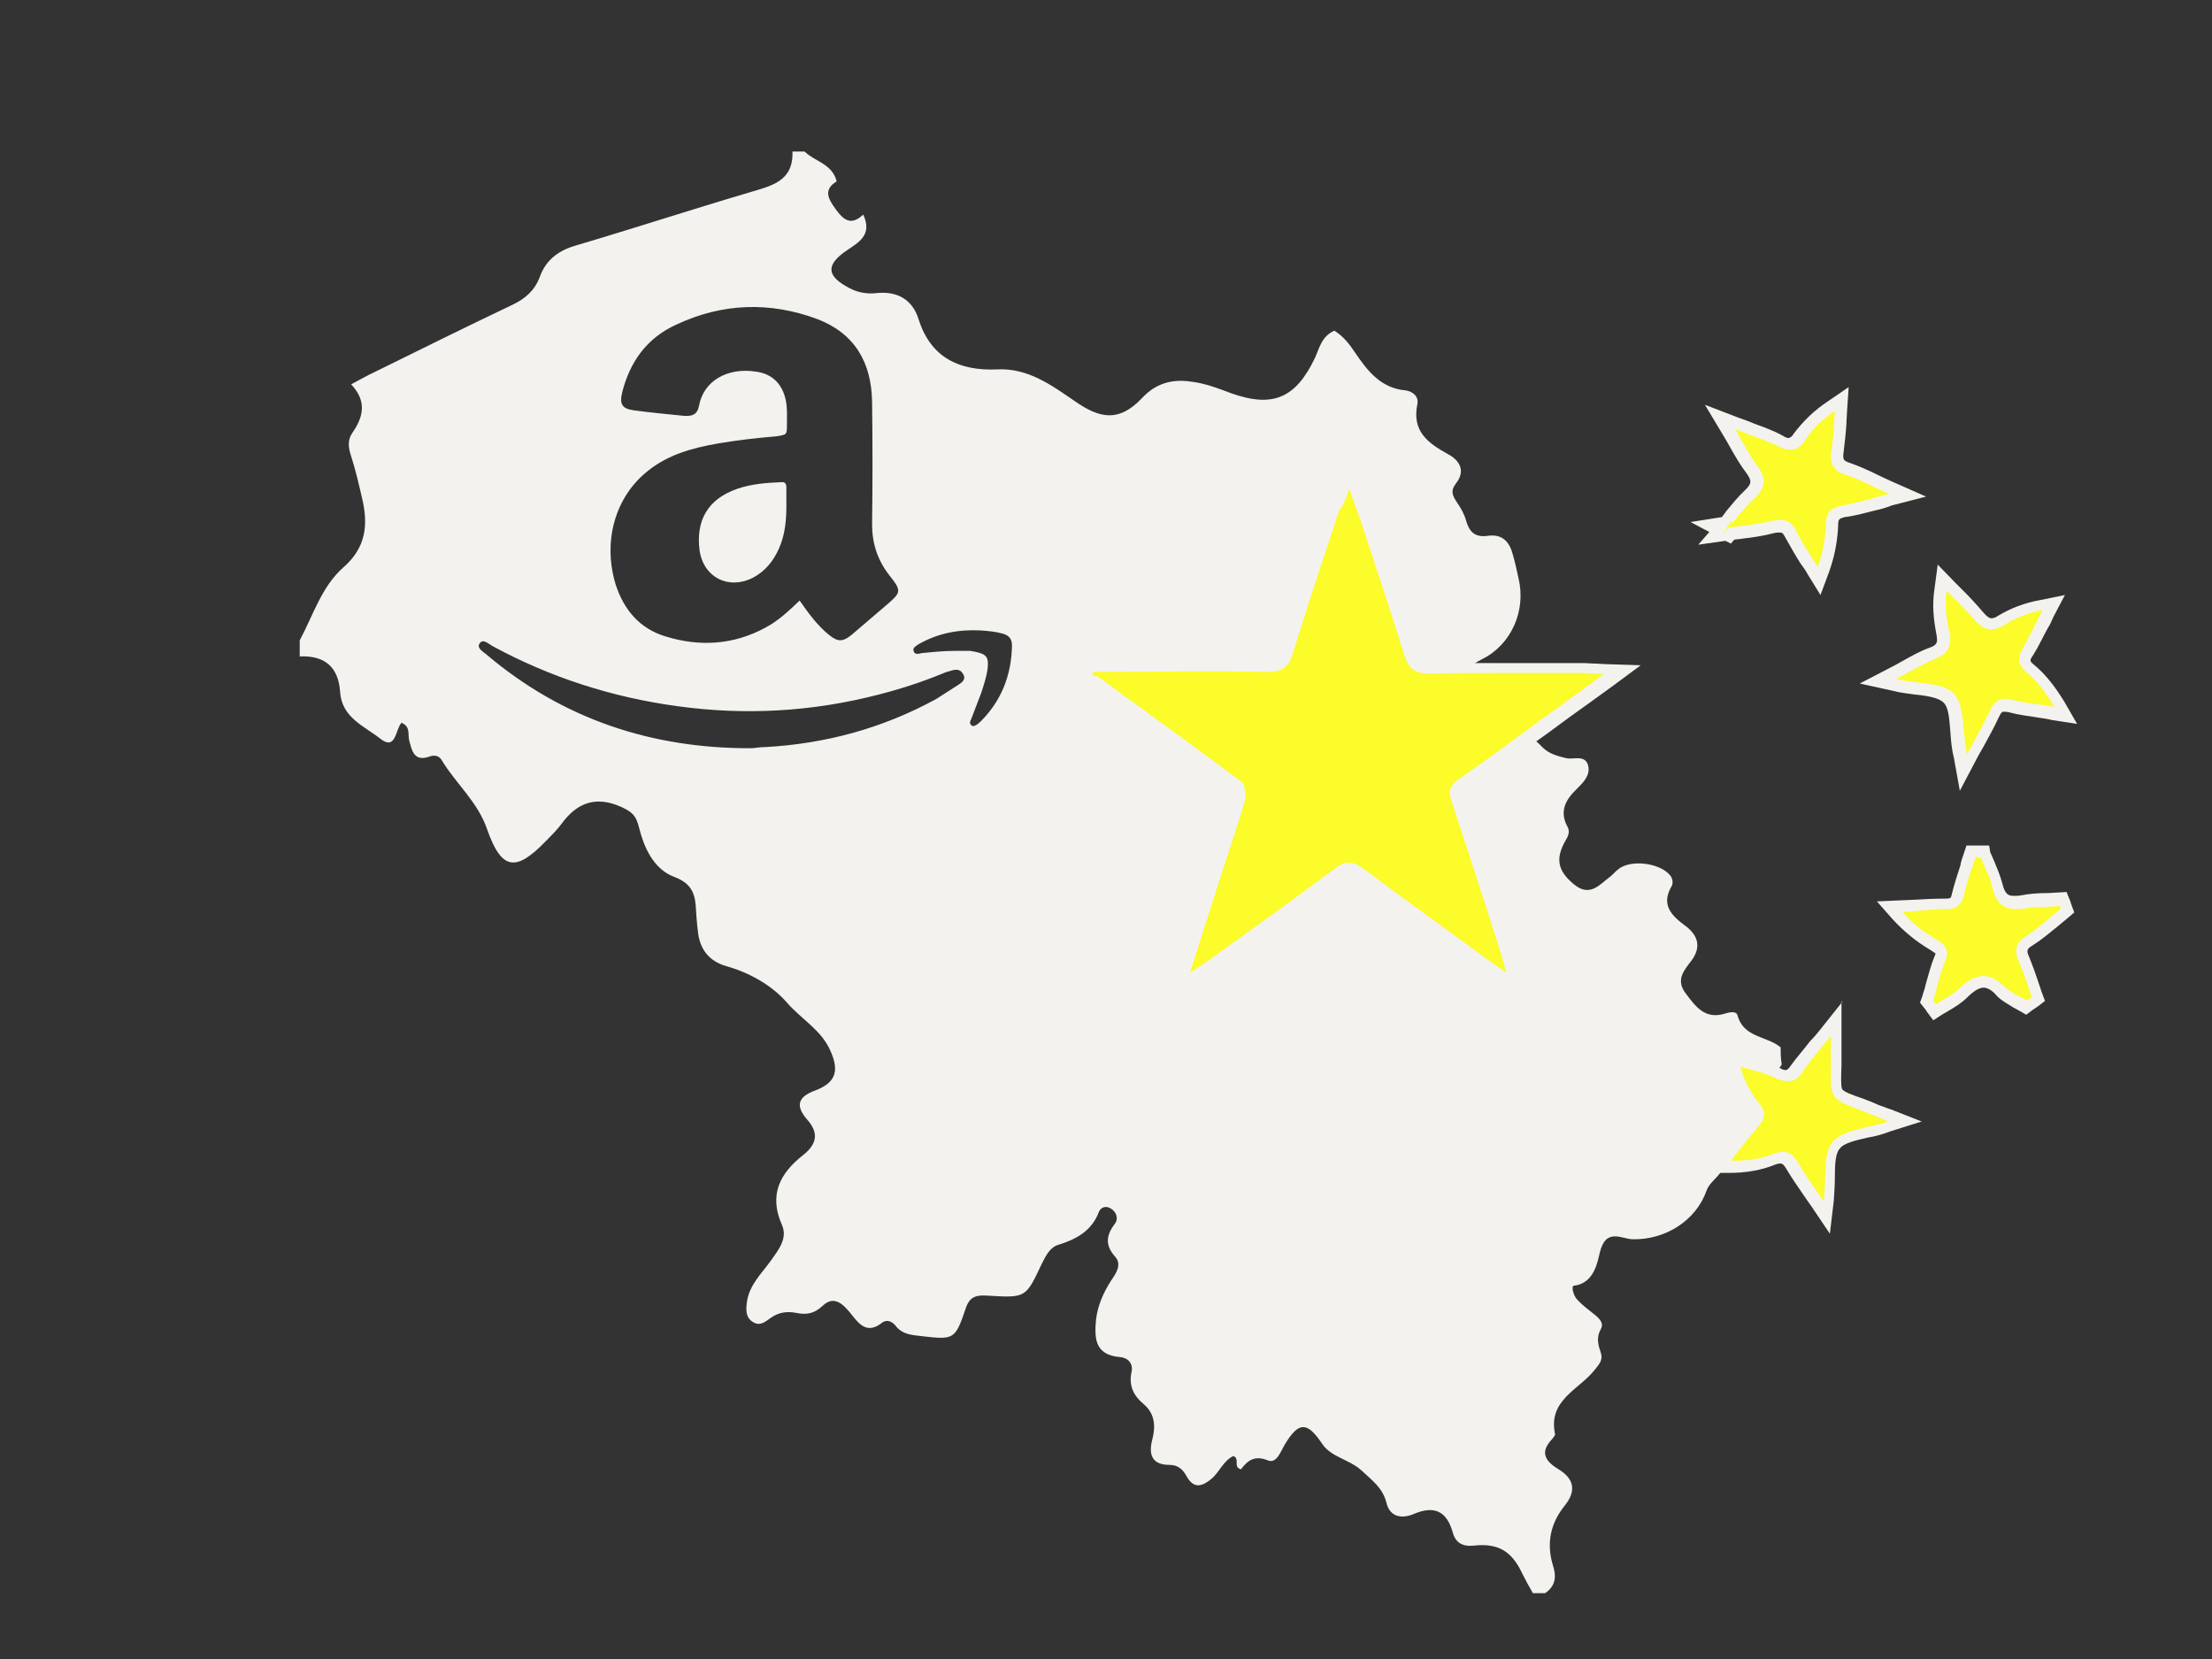 <?xml version="1.0" encoding="UTF-8"?>
<svg xmlns="http://www.w3.org/2000/svg" xmlns:xlink="http://www.w3.org/1999/xlink" version="1.1" id="Layer_1" x="0px" y="0px" viewBox="0 0 400 300" style="enable-background:new 0 0 400 300;" xml:space="preserve">
<rect x="0" y="0" width="400" height="300" fill="#333333" stroke="none"/>
<style type="text/css">
	.st0{fill:#F3F2EF;}
	.st1{fill:#FBFC29;}
</style>
<g>
	<path class="st0" d="M322,189.4c-2.5-2.1-6.7-1.7-7.8-5.8c-0.2-0.8-1.4-0.6-2.3-0.3c-3.6,1.1-5.3-1.3-7.1-3.7   c-1.8-2.4-0.3-4.1,1-5.8c2-2.6,1.2-4.8-1.2-6.5c-2.4-1.8-4.2-3.7-2.4-6.9c0.4-0.6,0.3-1.4-0.1-2c-1.8-2.4-7.4-3.1-9.6-1.1   c-0.5,0.4-0.9,0.9-1.3,1.2c-2,1.5-3.7,3.8-6.6,1.4c-2.9-2.4-3.4-4.6-1.5-7.9c0.5-0.8,0.8-1.6,0.4-2.4c-1.6-2.9-0.4-5,1.7-7   c1.1-1.1,2.4-2.4,2-4.1c-0.5-2.1-2.6-1.1-4-1.4c-1.6-0.4-3.1-0.8-4.2-1.9c-4.4-4.7-9.8-5.3-15.7-4.3c-0.6,0.1-1.2,0.1-1.7,0.2   c-0.4-5.4,2-9.7,6.4-11.9c5.3-2.6,8-8.8,6.6-14.6c-0.3-1.4-0.6-2.8-1-4.2c-0.6-2.4-1.9-3.9-4.6-3.5c-2.3,0.3-3.3-0.7-3.9-2.8   c-0.3-1.1-0.9-2.2-1.6-3.2c-0.8-1.2-1.3-2.1-0.2-3.5c1.8-2.3,0.6-4.2-1.5-5.3c-3.6-2-6.5-4.1-5.5-9c0.3-1.4-0.8-2.3-2.1-2.5   c-4.5-0.4-6.9-3.5-9.2-6.9c-1-1.5-2.1-2.9-3.7-3.9c-2.3,1-2.7,3.1-3.5,4.9c-3.5,7.3-7.6,9.1-15.2,6.4c-2.4-0.9-4.7-1.8-7.3-2.1   c-3.5-0.5-6.4,0.4-8.8,3c-4.1,4.3-7.5,3.8-12.2,0.5c-4.1-2.8-8.4-6-14-5.7c-6.8,0.3-12-2.1-14.2-9.1c-1.1-3.5-3.8-5.1-7.6-4.7   c-1.7,0.2-3.4-0.1-4.9-0.9c-4.2-2.2-4.3-4.2-0.5-6.8c2.2-1.5,4.7-2.8,3-6.5c-2.3,2.2-3.7,0.8-5-1c-1.3-1.8-2.3-3.5,0.2-5   c-0.8-3.2-4-3.6-5.8-5.4c-0.7,0-1.4,0-2.2,0c0.2,5.4-3.8,6.2-7.8,7.4c-10.5,3.1-20.9,6.5-31.4,9.6c-3.1,0.9-5.4,2.6-6.5,5.7   c-0.9,2.4-2.6,3.9-4.9,5c-8.4,4-16.7,8.1-25,12.2c-1.3,0.6-2.5,1.3-4.2,2.2c2.9,3.1,2.2,5.9,0.2,8.8c-0.9,1.3-0.7,2.7-0.2,4.2   c0.8,2.5,1.4,5.1,2,7.7c1.1,4.7,0.7,8.8-3.4,12.4c-3.9,3.4-5.5,8.7-7.9,13.2c0,1,0,1.9,0,2.9c4.5-0.2,7,1.9,7.3,6.4   c0.3,4.7,4.4,6.2,7.3,8.5c2.8,2.2,2.7-1.7,3.8-2.9c1.7,0.7,1.1,2.1,1.4,3.2c0.5,1.9,0.9,3.9,3.7,2.9c0.8-0.3,1.7-0.2,2.2,0.7   c2.6,4.3,6.5,7.5,8.2,12.5c2.6,7.4,5.2,7.7,10.6,2.1c1-1,2.1-2.1,2.9-3.2c2.8-3.8,6.2-5,10.7-3c1.9,0.9,2.7,1.4,3.3,3.9   c0.8,3.2,2.5,7.4,6.4,8.8c2.6,1,3.6,2.5,3.8,5.1c0.1,1.6,0.2,3.1,0.4,4.7c0.3,3.2,2,5.4,5.1,6.3c4.3,1.2,8.3,3.5,11,6.6   c2.6,3,6.3,5,7.9,8.8c1.6,3.6,0.9,5.7-2.8,7.1c-3.3,1.2-3.5,2.9-1.4,5.3c2.2,2.5,1.6,4.5-0.8,6.4c-4.2,3.3-6.2,7.2-3.8,12.6   c1.1,2.5-0.7,4.6-2.1,6.6c-1.6,2.2-3.7,4.2-4.2,7.1c-0.2,1.4-0.4,3,1.1,3.9c1.3,0.8,2.3-0.2,3.2-0.8c1.4-1,2.9-1.2,4.5-0.9   c1.9,0.4,3.3,0.2,4.9-1.3c2.1-2,3.8-0.1,5.1,1.5c1.5,1.9,2.9,3.7,5.6,1.6c0.9-0.7,1.9-0.2,2.5,0.6c1.2,1.5,2.8,1.6,4.5,1.8   c6.1,0.7,6.2,0.7,8.2-5.2c0.8-2.2,2.2-2.2,4-2.1c6.8,0.4,6.8,0.4,9.7-5.8c0.7-1.4,1.5-3,3-3.4c3.2-1,6-2.5,7.3-5.9   c0.3-0.9,1.3-1.2,2.1-0.7c1.1,0.6,1.5,1.9,0.8,2.8c-1.6,2.1-1.8,3.9,0.1,6c1.2,1.4,0.1,3-0.8,4.3c-1.4,2.2-2.4,4.5-2.7,7   c-0.3,3.3-0.3,6.4,4.3,6.8c1.4,0.1,2.5,1.1,2.1,2.8c-0.5,2.4,0.4,4.2,2.2,5.7c2,1.7,2.2,3.9,1.6,6.3c-0.7,2.6-0.3,4.7,3.1,4.7   c1.5,0,2.4,0.8,3.1,2.1c1.3,2.3,2.8,1.8,4.5,0.4c1.4-1.2,2.1-3.2,3.9-4.1c1.3,0.4-0.1,2,1.4,2.4c1.2-1.6,2.5-2.6,4.9-1.6   c1.6,0.6,2.3-1.7,3.1-3c2.5-4.1,4-4,6.7,0c1.6,2.4,4.9,2.8,7.1,4.8c1.9,1.8,3.8,3.1,4.5,5.8c0.6,2.6,2.7,3,4.9,2.1   c3.7-1.6,6-0.6,7.1,3.3c0.5,1.9,1.8,2.6,3.8,2.4c4.4-0.5,6.9,1,8.8,5.1c0.6,1.2,1.2,2.3,1.9,3.5c0.7,0,1.4,0,2.2,0   c1.9-1.3,2.1-3,1.4-5.1c-1.2-4-0.4-7.6,2.2-10.8c2-2.5,1.7-4.7-1-6.4c-2.5-1.5-3.7-3.1-1.3-5.6c0.2-0.3,0.6-0.7,0.5-0.9   c-1.3-6.1,4.3-8,7.1-11.5c0.8-1,1.6-1.8,1.2-3.1c-0.5-1.5-0.9-2.8,0-4.4c0.6-1.1-0.4-2-1.3-2.7c-1-0.8-2.1-1.6-3-2.6   c-0.7-0.7-1.1-2.5-0.6-2.5c3.7-0.4,4.3-4.4,4.7-6c1.1-4.6,4-2.4,6-2.4c5.9,0.1,11.4-3.4,13.3-8.8c0.7-2,3.3-2.9,3.1-5.3   c0.4-0.2,0.7-0.4,0.9-0.4c6.1,0.4,6.8,0.4,6-7.7c-0.4-4.4,1.7-6.6,3.6-9.4C322,191.4,322,190.4,322,189.4z M142.3,76.8   c0-1.5,0.1-2.9-0.2-4.4c-0.6-2.9-2.4-4.8-5.4-5.2c-5.2-0.8-9.5,1.7-10.3,6.2c-0.3,1.5-1.1,1.9-2.7,1.8c-3-0.3-6.1-0.6-9.1-1   c-2.1-0.3-2.6-1.1-2.1-3.2c1.4-5.6,4.5-9.9,9.8-12.3c8.3-3.9,16.9-4.2,25.5-1c6.8,2.6,9.8,7.9,9.9,15c0.1,7.4,0.1,14.7,0,22.1   c0,3.5,1,6.5,3.1,9.2c2.3,2.9,2.2,3.1-0.6,5.5c-2.1,1.8-4.1,3.5-6.2,5.3c-1.6,1.3-2.5,1.3-4.1,0c-2.1-1.7-3.7-3.9-5.3-6.2   c-2,1.9-3.9,3.7-6.2,4.9c-5.7,3.1-11.8,3.5-18,1.6c-4.7-1.4-7.6-4.8-9.1-9.5c-2.3-7.7-0.1-15.7,5.8-20.4c3.7-3,8.1-4.2,12.7-5   c3.5-0.6,7-1,10.6-1.3C142.3,78.6,142.3,78.6,142.3,76.8z M173.2,123.9c-1.3,0.8-2.6,1.7-3.9,2.5c-9.7,5.3-20,8.1-31,8.7   c-0.7,0-1.4,0.1-2.3,0.2c-18,0.1-34.2-5.2-48.1-17c-0.6-0.5-1.7-1.1-1.2-1.9c0.6-1,1.6,0,2.3,0.4c10.5,5.7,21.7,9.3,33.5,10.9   c12.3,1.7,24.4,1,36.4-2.1c3.9-1,7.6-2.2,11.3-3.7c0.5-0.2,0.9-0.4,1.4-0.5c0.9-0.3,1.9-0.6,2.5,0.4   C174.8,122.8,174,123.4,173.2,123.9z M177.3,130.5c-0.2,0.2-0.4,0.3-0.6,0.5c-0.4,0.2-0.7,0.5-1.1,0.1c-0.3-0.3-0.2-0.7,0-1   c0.6-1.6,1.2-3.1,1.8-4.7c0.5-1.5,1-3,1.2-4.6c0.2-1.9-0.2-2.5-2.1-2.9c-0.3-0.1-0.7-0.1-1-0.2c-0.9,0-1.8,0-2.8,0   c-2,0-4,0.2-6,0.4c-0.5,0.1-1.3,0.4-1.5-0.4c-0.2-0.6,0.5-0.9,0.9-1.2c3.5-2,7.2-2.7,11.2-2.5c1.4,0.1,2.7,0.2,4.1,0.6   c1,0.3,1.6,0.9,1.6,2.1C182.9,122.1,181.1,126.7,177.3,130.5z"></path>
	<path class="st0" d="M133.3,88.4c-5.2,1.8-7.5,5.6-6.8,11.1c0.7,4.9,5.2,7.2,9.6,5c2.3-1.2,3.8-3.1,4.8-5.4   c1.1-2.5,1.3-5.2,1.3-7.6c0-1.4,0-2.4,0-3.4c0-0.7-0.3-1-1-0.9C138.6,87.3,135.9,87.5,133.3,88.4z"></path>
</g>
<g>
	<g>
		<path class="st1" d="M268.9,174.9c-1.8-1.2-3.3-2.3-4.9-3.5c-1.5-1.1-2.9-2.1-4.4-3.2c-4.5-3.3-9.1-6.6-13.7-10    c-0.9-0.6-1.5-0.9-2-0.9s-1.1,0.2-2,0.9c-5.6,4.3-11.3,8.4-16.9,12.4l-5,3.7c-0.7,0.5-1.3,1-2.3,1.6c-0.5,0.4-1.1,0.7-1.7,1.1    l-2.6,1.7l3.2-10c1.6-4.9,3-9.4,4.4-13.9c0.4-1.1,0.7-2.2,1.1-3.3c0.7-2.3,1.6-4.8,2.2-7.1c0.1-0.6-0.2-1.8-0.5-2.1    c-7.6-5.6-15.2-11.2-22.8-16.6l-2.9-2.1c0,0-0.1,0-0.2,0c-0.1,0-0.4,0-0.5,0l-0.9-0.1v-2.7h1.1c2.9,0,5.7,0,8.7,0    c3.5,0,7.2,0,10.7,0c4.6,0,8.5,0,12.1,0.1h0.2c2.2,0,2.9-0.6,3.5-2.9c2-6.5,4.1-13,6.2-19.4c0.7-2.1,1.3-4.1,2.1-6.2    c0.2-0.7,0.5-1.3,0.9-2.3c0.2-0.5,0.5-1.1,0.7-1.8l1.1-2.8l1,2.8c0.4,1.1,0.7,2.1,1,2.9c0.6,1.7,1.2,3.3,1.7,4.8l1.6,4.8    c1.8,5.7,3.8,11.7,5.6,17.6c0.6,2.1,1.3,2.7,3.4,2.7h0.2c3.5-0.1,7.4-0.1,12.2-0.1c2.8,0,5.6,0,8.4,0c2.3,0,4.5,0,6.8,0    c0.7,0,1.5,0,2.4,0.1c0.5,0,1.1,0.1,1.8,0.1l3,0.1l-6.6,4.9c-2.7,2-5.1,3.8-7.6,5.5c-1.2,0.9-2.4,1.8-3.7,2.7    c-3.5,2.6-7.1,5.2-10.7,7.7c-1.3,0.9-1.5,1.6-1,3.2c2.3,7,4.6,14,6.8,21l1.7,5.2c0.2,0.7,0.5,1.6,0.7,2.7l0.5,2l0.9,3L268.9,174.9    z"></path>
		<path class="st0" d="M244,88.4c1.1,3.2,2,5.4,2.7,7.7c2.4,7.4,4.9,14.8,7.2,22.2c0.7,2.4,1.8,3.5,4.4,3.5c0.1,0,0.1,0,0.2,0    c4-0.1,8-0.1,12.1-0.1c5,0,10.1,0,15.1,0c1.1,0,2.2,0.1,4.3,0.2c-4.4,3.2-8,5.9-11.7,8.5c-4.8,3.5-9.5,7.1-14.4,10.4    c-1.8,1.2-2.1,2.4-1.3,4.4c2.9,8.8,5.7,17.4,8.5,26.2c0.4,1.2,0.7,2.4,1.3,4.5c-3.2-2.2-5.5-3.9-7.8-5.6c-6-4.4-12.1-8.7-18-13.2    c-1-0.7-1.8-1.1-2.7-1.1s-1.6,0.4-2.6,1.1c-7.3,5.5-14.6,10.7-22.1,16.1c-1,0.7-2.1,1.5-4,2.7c2.4-7.6,4.5-14.3,6.7-21    c1.1-3.5,2.4-7,3.3-10.5c0.2-1-0.1-2.7-0.9-3.2c-8.5-6.3-17.2-12.6-25.7-18.8c-0.2-0.1-0.6-0.1-1-0.2c0-0.2,0-0.5,0-0.7    c6.5,0,12.9-0.1,19.4-0.1c4,0,8,0,12.1,0.1c0.1,0,0.1,0,0.2,0c2.8,0,3.9-1.1,4.6-3.7c2.6-8.5,5.5-17.1,8.3-25.6    C242.8,91.6,243.3,90.5,244,88.4 M244.1,82.1l-2.1,5.6c-0.2,0.7-0.5,1.3-0.7,1.8c-0.4,1-0.6,1.7-0.9,2.4c-0.7,2.1-1.3,4.1-2.1,6.2    c-2.1,6.3-4.3,12.9-6.2,19.4c-0.6,2-1,2.1-2.6,2.1h-0.2c-3.7-0.1-7.4-0.1-12.1-0.1c-3.5,0-7.2,0-10.7,0c-2.9,0-5.7,0-8.7,0h-2.2    v2.2v0.7v1.8l1.8,0.4c0.1,0,0.2,0,0.5,0l2.7,2c7.4,5.4,15.1,11,22.7,16.6c0.1,0.2,0.2,0.7,0.2,1c-0.6,2.3-1.5,4.6-2.2,7    c-0.4,1.1-0.7,2.2-1.1,3.3c-1.5,4.6-3,9.4-4.6,14.4l-2.1,6.6l-2,6l5.2-3.4c0.6-0.5,1.2-0.9,1.7-1.1c1-0.6,1.6-1.1,2.3-1.6    c1.7-1.2,3.3-2.4,5-3.7c5.6-4,11.5-8.3,17.1-12.4c0.6-0.4,1-0.6,1.3-0.6c0.2,0,0.7,0.2,1.3,0.7c4.5,3.4,9.1,6.8,13.7,10    c1.5,1.1,2.9,2.1,4.4,3.2c1.6,1.1,3.2,2.3,5,3.5c0.9,0.6,1.8,1.3,2.9,2.1l5.1,3.7l-1.7-6c-0.2-0.7-0.4-1.3-0.6-2    c-0.2-1-0.5-1.8-0.7-2.7l-1.7-5.4c-2.2-6.8-4.5-13.9-6.8-20.9c-0.4-1.2-0.4-1.3,0.6-2c3.7-2.4,7.2-5.1,10.7-7.7    c1.2-0.9,2.4-1.8,3.7-2.7c2.4-1.8,5-3.7,7.7-5.6l4-2.9l5-3.7l-6.2-0.2c-0.7,0-1.3-0.1-1.8-0.1c-1,0-1.7-0.1-2.6-0.1    c-2.3,0-4.5,0-6.8,0c-2.8,0-5.6,0-8.4,0c-4.8,0-8.7,0-12.2,0.1h-0.1c-1.5,0-1.8-0.1-2.3-2c-1.8-5.9-3.8-11.8-5.6-17.6    c-0.5-1.6-1-3.2-1.6-4.8c-0.5-1.6-1.1-3-1.7-4.8c-0.4-0.9-0.6-1.8-1-2.9L244.1,82.1L244.1,82.1z"></path>
	</g>
	<g>
		<path class="st1" d="M354.5,136.5c-0.2-1.5-0.4-2.9-0.6-4.4c-0.2-2.6-0.5-4.9-1.6-6s-3.4-1.5-5.9-1.7c-1.3-0.1-2.7-0.4-4-0.6    l-2.9-0.6l2.7-1.3c0.9-0.5,1.7-0.9,2.4-1.3c1.6-0.9,3.2-1.7,4.8-2.3c1.7-0.7,2.2-1.5,1.8-3.4c-0.5-2.9-0.6-5.4-0.4-7.9l0.2-2.3    l1.6,1.6c0.5,0.5,1,1,1.5,1.5c1.1,1.1,2.3,2.3,3.3,3.5c1.1,1.3,1.8,1.6,2.3,1.6s1.2-0.2,2-0.7c2.1-1.3,4.4-2.2,7.2-2.7l2.2-0.4    l-1,2c-0.4,0.7-0.7,1.3-1,2.1c-0.7,1.6-1.6,3.2-2.6,4.8c-0.9,1.5-0.9,2.2,0.4,3.2c2.1,1.8,3.8,3.9,5.2,6.5l1.2,2l-2.3-0.4    c-0.7-0.1-1.5-0.2-2.2-0.4c-1.7-0.2-3.5-0.5-5.2-1c-0.5-0.1-0.9-0.1-1.1-0.1c-0.7,0-1.3,0.2-2,1.8c-0.7,1.6-1.6,3.2-2.6,4.9    c-0.5,0.9-1,1.7-1.5,2.7l-1.5,2.8L354.5,136.5z"></path>
		<path class="st0" d="M352,106.8c1.6,1.7,3.3,3.2,4.8,5c1,1.2,2.1,2,3.2,2c0.7,0,1.6-0.2,2.6-0.9c2-1.2,4.1-2.1,6.8-2.6    c-1.2,2.2-2.2,4.5-3.5,6.7c-1.1,1.8-1.1,3.2,0.6,4.6c2,1.7,3.5,3.7,5,6.2c-2.4-0.4-5-0.6-7.4-1.2c-0.5-0.1-1-0.2-1.5-0.2    c-1.5,0-2.2,0.9-2.9,2.4c-1.1,2.3-2.3,4.5-4,7.6c-0.9-4.5-0.4-8.8-2.3-10.9s-6.3-1.8-10.5-2.7c2.7-1.5,4.8-2.7,7.1-3.7    c2.3-0.9,2.9-2.3,2.6-4.6C351.9,112.1,351.7,109.6,352,106.8 M350.4,102.1l-0.6,4.5c-0.4,2.7-0.2,5.2,0.4,8.3    c0.2,1.3,0.1,1.7-1.2,2.2c-1.7,0.6-3.3,1.5-4.9,2.4c-0.7,0.4-1.6,0.9-2.4,1.3l-5.4,2.8l5.9,1.3c1.5,0.4,2.8,0.5,4.1,0.7    c2.2,0.2,4.4,0.6,5.2,1.5c0.9,0.9,1,3,1.2,5.4c0.1,1.3,0.2,2.9,0.6,4.4l1.1,6.1l2.9-5.5c0.5-1,1-1.8,1.5-2.7c1-1.8,1.8-3.3,2.6-5    c0.5-1.1,0.7-1.1,1-1.1c0.1,0,0.4,0,0.9,0.1c1.8,0.5,3.7,0.7,5.5,1c0.7,0.1,1.5,0.2,2.2,0.4l4.6,0.7l-2.3-4    c-1.6-2.6-3.3-4.9-5.5-6.7c-0.7-0.6-0.9-0.7-0.1-1.8c1-1.6,1.7-3.2,2.6-4.8c0.4-0.6,0.7-1.3,1-2l2.1-4l-4.4,0.9    c-2.9,0.5-5.4,1.5-7.6,2.8c-0.7,0.5-1.1,0.5-1.3,0.5c-0.4,0-0.9-0.4-1.5-1.1c-1.1-1.3-2.3-2.6-3.4-3.7c-0.5-0.5-1-1-1.5-1.5    L350.4,102.1L350.4,102.1z"></path>
	</g>
	<g>
		<path class="st1" d="M327.6,103.1c-0.4-0.6-0.7-1.2-1.2-1.8c-1-1.5-1.8-2.9-2.7-4.5c-0.6-1.3-1.3-1.6-2.1-1.6    c-0.4,0-0.7,0-1.2,0.1c-1.8,0.5-3.8,0.6-5.6,0.9c-0.6,0.1-1.2,0.1-1.8,0.2l-0.4,0.4l-0.5-0.2l-2.4,0.4l1-1.1l-1.7-1l2.9-0.5    c0.4-0.4,0.7-0.9,1.1-1.3c1.1-1.3,2.1-2.7,3.4-3.8c1.7-1.6,1.8-2.7,0.4-4.6c-0.9-1.2-1.7-2.6-2.6-4c-0.5-0.7-1-1.6-1.5-2.6    l-1.6-2.7l2.9,1.2c1.1,0.4,2.1,0.7,2.9,1.1c2,0.7,3.5,1.3,5.1,2.1c0.6,0.2,1.1,0.5,1.5,0.5s1-0.1,1.7-1.1c1.7-2.3,3.7-4,6-5.6    l1.8-1.2l-0.2,2.3c0,0.7-0.1,1.5-0.1,2.2c-0.1,1.6-0.2,3.3-0.5,5c-0.4,2,0.1,2.7,2,3.3c1.6,0.5,3.2,1.2,5,2.1    c0.9,0.4,1.8,0.9,2.9,1.3l2.9,1.3l-3,0.7c-1.1,0.2-2.2,0.6-3,0.9c-2,0.5-3.7,1-5.4,1.2c-1.6,0.2-2.1,0.7-2.2,2.4    c-0.1,2.2-0.4,4.8-1.5,8l-0.7,2.2L327.6,103.1z"></path>
		<path class="st0" d="M331.8,74.3c-0.2,2.3-0.2,4.8-0.6,7.1c-0.4,2.3,0.2,3.8,2.7,4.5c2.3,0.7,4.5,2,7.7,3.4    c-3.5,0.9-5.9,1.7-8.4,2.1c-2.2,0.4-3,1.3-3,3.4c-0.1,2.4-0.5,4.9-1.5,7.7c-1.3-2.1-2.7-4.1-3.8-6.3c-0.7-1.6-1.7-2.2-3-2.2    c-0.5,0-1,0.1-1.5,0.2c-2.6,0.6-5.2,0.9-7.8,1.2c1.5-1.8,2.9-3.7,4.6-5.2c2.2-2.1,2.2-3.8,0.5-6.1c-1.3-1.7-2.3-3.7-3.9-6.5    c3.3,1.3,5.7,2.1,8,3.2c0.7,0.4,1.3,0.5,2,0.5c1,0,1.8-0.5,2.6-1.6C327.6,77.7,329.3,76,331.8,74.3 M312.4,95.4L312.4,95.4h-0.1    C312.4,95.4,312.4,95.4,312.4,95.4 M334.3,70l-3.8,2.6c-2.4,1.6-4.4,3.5-6.2,5.9c-0.2,0.4-0.6,0.7-0.9,0.7c-0.1,0-0.4,0-1-0.4    c-1.6-0.9-3.3-1.5-5.2-2.2c-0.9-0.4-1.8-0.7-2.9-1.1l-6-2.3l3.3,5.5c0.6,1,1,1.7,1.5,2.6c0.9,1.6,1.7,2.9,2.6,4.1    c1.2,1.6,1,2.1-0.1,3.2c-1.3,1.2-2.4,2.6-3.5,3.9c-0.2,0.4-0.5,0.6-0.7,1l-5.7,0.9l3.4,1.8l-2,2.3l4.9-0.7l1,0.5l0.6-0.7    c0.5-0.1,1-0.1,1.5-0.2c1.8-0.2,3.8-0.5,5.7-1c0.4-0.1,0.7-0.1,1-0.1c0.4,0,0.6,0,1.1,1c0.9,1.6,1.8,3.2,2.7,4.6    c0.4,0.6,0.9,1.2,1.2,1.8l2.4,3.9l1.6-4.3c1.2-3.4,1.5-6.2,1.6-8.3c0-1.2,0.2-1.2,1.2-1.5c1.8-0.2,3.5-0.7,5.5-1.2    c1-0.2,2-0.5,3-0.9l6.2-1.6l-5.9-2.6c-1.1-0.5-2-0.9-2.8-1.3c-1.8-0.9-3.4-1.6-5.1-2.2c-1.2-0.4-1.3-0.6-1.1-2.1    c0.2-1.7,0.4-3.4,0.5-5.1c0-0.7,0.1-1.5,0.1-2.1L334.3,70L334.3,70z"></path>
	</g>
	<g>
		<path class="st1" d="M348.5,181.2l0.1-0.5c0.2-0.7,0.4-1.3,0.6-2.1c0.5-1.6,0.9-3.3,1.6-5c0.5-1.3,0.4-1.8-1.1-2.7    c-2.7-1.6-4.6-3.3-6.5-5.2l-1.6-1.7l2.3-0.1c0.7,0,1.6-0.1,2.3-0.1c1.8-0.1,3.7-0.2,5.5-0.2h0.1c1.6,0,2.1-0.4,2.3-1.8    c0.4-1.7,0.9-3.3,1.5-4.9c0.2-0.7,0.5-1.3,0.6-2.1l0.2-0.7h2.6l0.2,0.7c0.2,0.5,0.5,1.1,0.7,1.6c0.6,1.2,1.1,2.6,1.5,3.9    c0.5,2.6,1.7,3,3.3,3c0.4,0,0.9,0,1.3-0.1c1.5-0.2,3-0.2,4.5-0.4c0.6,0,1.3,0,2-0.1h0.7l0.9,2.1l-0.6,0.5c-0.6,0.5-1.2,1-1.8,1.5    c-1.3,1.2-2.8,2.3-4.4,3.3s-1.8,1.8-1,3.7c0.6,1.5,1.1,2.9,1.6,4.3c0.2,0.6,0.4,1.2,0.6,1.8l0.2,0.7l-2.2,1.5l-0.6-0.4    c-0.4-0.2-0.7-0.5-1.2-0.6c-1-0.5-2-1-2.8-1.8c-1.2-1.2-2.2-1.7-3.3-1.7c-1.1,0-2.4,0.7-3.8,2.1c-0.9,0.9-2,1.5-2.9,2.1    c-0.5,0.2-0.9,0.5-1.2,0.7l-0.9,0.6L348.5,181.2z"></path>
		<path class="st0" d="M358.2,155.1c0.7,1.8,1.7,3.5,2.1,5.4c0.6,2.8,2.1,3.9,4.3,3.9c0.5,0,1,0,1.5-0.1c2.1-0.4,4.3-0.2,6.3-0.5    c0.1,0.2,0.2,0.5,0.2,0.6c-2.1,1.6-3.9,3.4-6.1,4.8c-2.2,1.3-2.3,2.8-1.3,5c0.9,2,1.5,4,2.2,6.1c-0.2,0.2-0.6,0.4-0.9,0.6    c-1.2-0.7-2.7-1.3-3.8-2.3c-1.5-1.5-2.8-2.1-4-2.1c-1.6,0-3,0.9-4.6,2.4c-1.1,1.1-2.7,1.8-4,2.7c-0.1-0.2-0.4-0.5-0.5-0.7    c0.7-2.3,1.2-4.8,2.1-7c0.9-2,0.1-3-1.5-4c-2.2-1.3-4.3-2.8-6.2-5c2.6-0.1,5.1-0.5,7.7-0.5h0.1l0,0c2,0,2.9-0.7,3.4-2.7    c0.5-2.3,1.3-4.5,2.1-6.8C357.6,155.1,357.9,155.1,358.2,155.1 M359.7,152.9h-1.5h-1h-1.6l-0.5,1.5c-0.2,0.7-0.5,1.3-0.6,2.1    c-0.5,1.6-1.1,3.3-1.5,5c-0.2,0.9-0.2,1-1.2,1h-0.1c-1.8,0-3.8,0.1-5.5,0.2c-0.7,0-1.6,0.1-2.3,0.1l-4.5,0.2l3,3.4    c2,2.1,4,3.8,6.7,5.4c0.6,0.4,0.9,0.6,0.9,0.6s0,0.2-0.2,0.6c-0.7,1.7-1.1,3.4-1.6,5.1c-0.1,0.7-0.4,1.3-0.6,2.1l-0.4,1.1l0.7,0.9    l0.4,0.5l0.1,0.2l1.2,1.6l1.7-1.1c0.4-0.2,0.9-0.5,1.2-0.7c1-0.6,2.2-1.3,3.2-2.3c1.2-1.2,2.2-1.8,3-1.8c0.7,0,1.6,0.5,2.4,1.5    c1,1,2.1,1.5,3,2.1c0.4,0.2,0.7,0.4,1.1,0.6l1.2,0.7l1.2-0.9l0.9-0.6l1.3-1l-0.6-1.6c-0.2-0.6-0.4-1.2-0.6-1.8    c-0.5-1.5-1-2.9-1.6-4.4c-0.6-1.3-0.5-1.6,0.5-2.2c1.6-1,3-2.2,4.5-3.4c0.6-0.5,1.2-1,1.8-1.5l1.3-1.1l-0.6-1.6l-0.1-0.4l-0.1-0.2    l-0.6-1.5l-1.6,0.1c-0.6,0-1.2,0.1-2,0.1c-1.5,0-3,0.1-4.6,0.4c-0.5,0.1-0.9,0.1-1.2,0.1c-1,0-1.7-0.1-2.2-2.2    c-0.4-1.5-1-2.9-1.5-4.1c-0.2-0.5-0.5-1.1-0.7-1.6L359.7,152.9L359.7,152.9z"></path>
	</g>
	<g>
		<path class="st1" d="M328.7,217.8c-0.6-0.9-1.1-1.6-1.6-2.3c-1.1-1.6-2.1-2.8-2.8-4.3s-1.5-1.7-2.1-1.7c-0.4,0-0.9,0.1-1.5,0.4    c-2.4,0.9-5,1.3-7.9,1.3h-2.3l1.5-1.8c0.5-0.6,1-1.2,1.5-1.8c1.1-1.5,2.2-2.9,3.5-4.3c1-1.1,1.1-1.8,0.1-2.9    c-1.6-2.1-2.8-4.3-3.5-7l-0.6-2l2,0.6c0.6,0.2,1.3,0.4,2,0.6c1.6,0.4,3.2,0.9,4.6,1.5c0.6,0.2,1.2,0.4,1.6,0.4    c0.5,0,1.1-0.1,1.8-1.3c1-1.5,2.1-2.7,3.3-4.3c0.6-0.7,1.2-1.5,2-2.4l2-2.4v3c0,0.9,0,1.6,0,2.2c0,1.3,0,2.3,0,3.3    c-0.1,2.7-0.1,4,0.4,4.8c0.5,0.7,2,1.2,4.4,2.2c1,0.4,1.8,0.7,2.9,1.2l4.6,1.8l-2.8,1c-1.3,0.5-2.7,0.7-3.9,1.1    c-2.6,0.6-4.8,1.1-5.7,2.3c-1,1.2-1,3.4-1.1,6c0,1.3-0.1,2.7-0.2,4.1l-0.4,2.9L328.7,217.8z"></path>
		<path class="st0" d="M331.1,187.3c0,2.4,0,4,0,5.5c-0.1,5.9-0.1,5.9,5.5,8c1.3,0.5,2.8,1.1,4.9,2c-4,1.3-8.3,1.5-10.1,3.7    c-1.8,2.2-1.1,6.5-1.6,10.7c-1.8-2.6-3.3-4.5-4.4-6.6c-0.9-1.5-1.7-2.3-3-2.3c-0.5,0-1.1,0.1-1.8,0.4c-2.3,0.9-4.8,1.2-7.6,1.2    c1.6-2.1,3.2-4.1,4.9-6.1c1.3-1.5,1.5-2.7,0.2-4.3c-1.5-1.8-2.6-3.9-3.4-6.6c2.2,0.6,4.4,1.1,6.5,2.1c0.7,0.4,1.5,0.5,2.1,0.5    c1.1,0,2-0.5,2.7-1.7C327.3,191.8,328.9,190,331.1,187.3 M333.2,181.1l-3.9,4.9c-0.7,0.9-1.3,1.6-2,2.3c-1.2,1.6-2.4,2.9-3.4,4.3    c-0.6,0.9-0.9,0.9-1,0.9s-0.5,0-1.1-0.4c-1.6-0.7-3.2-1.1-4.8-1.6c-0.6-0.1-1.3-0.4-2-0.6l-3.9-1.2l1.2,3.9c0.9,2.7,2.1,5,3.8,7.3    c0.5,0.7,0.6,0.7-0.1,1.5c-1.2,1.5-2.4,2.9-3.5,4.4c-0.5,0.6-1,1.2-1.5,1.8l-2.8,3.5h4.5c3,0,5.9-0.5,8.3-1.5    c0.5-0.2,0.9-0.2,1-0.2s0.5,0,1.1,1.1c0.9,1.5,1.8,2.8,2.9,4.4c0.5,0.7,1,1.5,1.6,2.3l3.3,4.9l0.7-5.9c0.1-1.5,0.2-2.9,0.2-4.3    c0-2.3,0.1-4.4,0.9-5.2c0.7-1,2.9-1.5,5.1-2c1.3-0.2,2.7-0.6,4-1.1l5.7-1.8l-5.6-2.2c-0.7-0.2-1.3-0.5-2-0.7    c-1.1-0.5-2.1-0.9-2.9-1.2c-2.1-0.7-3.7-1.3-3.9-1.8c-0.2-0.4-0.2-2.1-0.1-4.1c0-1.1,0-2.1,0-3.4c0-0.6,0-1.3,0-2.2v-6.1H333.2z"></path>
	</g>
	<g>
		<path class="st1" d="M311.8,96.3l1.1-2h0.1l0,0c0.1,0,0.1,0.1,0.2,0.1l-1.2,1.8L311.8,96.3L311.8,96.3z"></path>
		<path class="st0" d="M312.3,95.4C312.3,95.4,312.4,95.5,312.3,95.4c0.1,0.1,0.1,0.1,0.2,0.1C312.5,95.5,312.4,95.5,312.3,95.4"></path>
	</g>
</g>
</svg>
